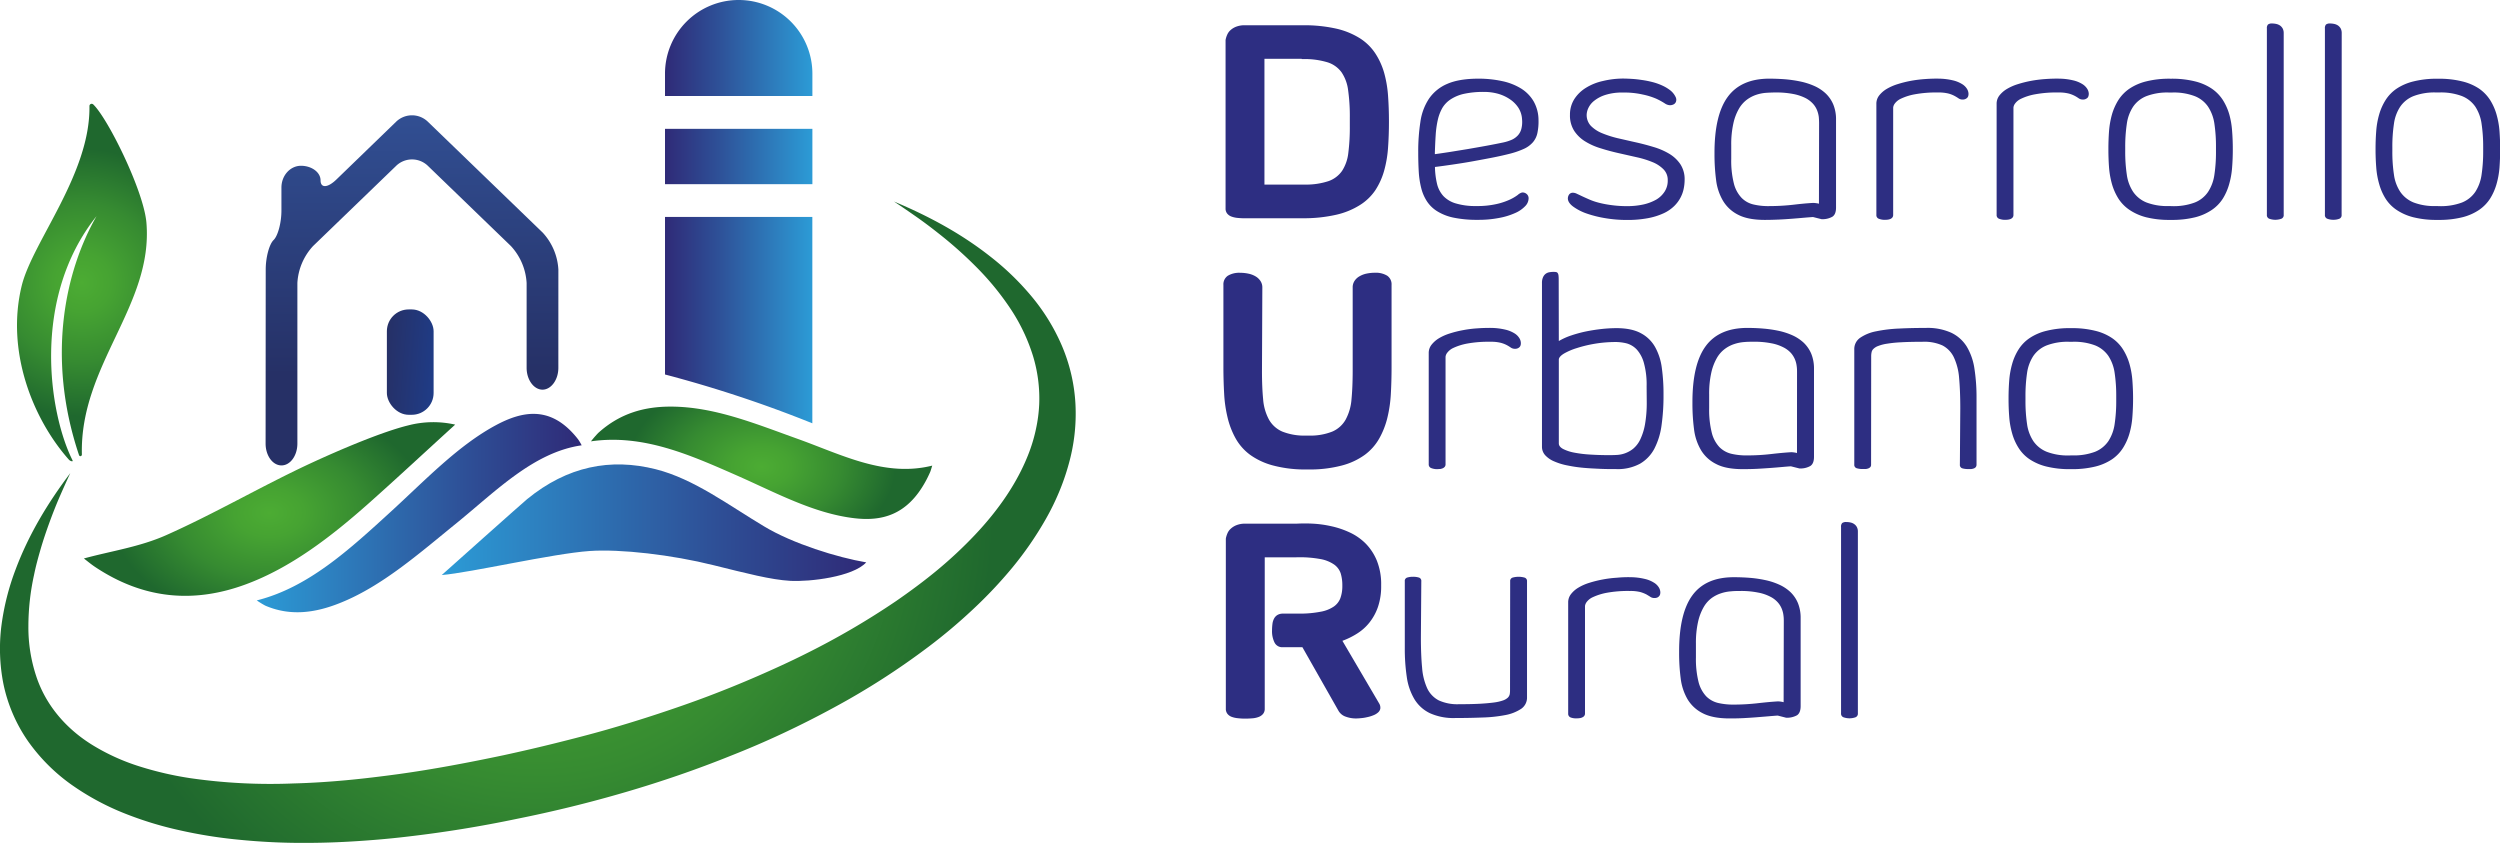 <svg id="Layer_1" data-name="Layer 1" xmlns="http://www.w3.org/2000/svg" xmlns:xlink="http://www.w3.org/1999/xlink" viewBox="0 0 1031.34 347.73"><defs><style>.cls-1,.cls-2,.cls-3,.cls-4{fill-rule:evenodd;}.cls-1{fill:url(#New_Gradient_Swatch_1);}.cls-2{fill:url(#linear-gradient);}.cls-3{fill:url(#linear-gradient-2);}.cls-4{fill:url(#New_Gradient_Swatch_1-2);}.cls-5{fill:#2d2e82;}.cls-6{fill:url(#New_Gradient_Swatch_1-3);}.cls-7{fill:url(#New_Gradient_Swatch_1-4);}.cls-8{fill:url(#Nueva_muestra_de_degradado_2);}.cls-9{fill:url(#Nueva_muestra_de_degradado_3);}.cls-10{fill:url(#linear-gradient-3);}.cls-11{fill:url(#linear-gradient-4);}.cls-12{fill:url(#linear-gradient-5);}</style><radialGradient id="New_Gradient_Swatch_1" cx="111.19" cy="1224.07" r="65.47" gradientTransform="translate(0 -633.04) scale(1 0.69)" gradientUnits="userSpaceOnUse"><stop offset="0" stop-color="#4cac33"/><stop offset="0.22" stop-color="#46a332"/><stop offset="0.59" stop-color="#368b31"/><stop offset="1" stop-color="#1f682e"/></radialGradient><linearGradient id="linear-gradient" x1="182.23" y1="215.59" x2="357.35" y2="215.59" gradientUnits="userSpaceOnUse"><stop offset="0" stop-color="#2c9bd6"/><stop offset="0.63" stop-color="#2e5198"/><stop offset="1" stop-color="#2f2a77"/></linearGradient><linearGradient id="linear-gradient-2" x1="105.92" y1="211.64" x2="239.96" y2="211.64" xlink:href="#linear-gradient"/><radialGradient id="New_Gradient_Swatch_1-2" cx="314.21" cy="1196.45" r="55.18" xlink:href="#New_Gradient_Swatch_1"/><radialGradient id="New_Gradient_Swatch_1-3" cx="-370.63" cy="328.76" r="55.22" gradientTransform="translate(338.41 -274.17) rotate(-10.49)" xlink:href="#New_Gradient_Swatch_1"/><radialGradient id="New_Gradient_Swatch_1-4" cx="221.1" cy="210.1" r="189.15" gradientTransform="matrix(1, 0, 0, 1, 0, 0)" xlink:href="#New_Gradient_Swatch_1"/><linearGradient id="Nueva_muestra_de_degradado_2" x1="179.84" y1="150.21" x2="158.64" y2="148.56" gradientUnits="userSpaceOnUse"><stop offset="0" stop-color="#1f3c87"/><stop offset="1" stop-color="#263066"/></linearGradient><linearGradient id="Nueva_muestra_de_degradado_3" x1="169.39" y1="0.8" x2="169.99" y2="153.72" gradientUnits="userSpaceOnUse"><stop offset="0" stop-color="#365ca6"/><stop offset="0.99" stop-color="#263167"/><stop offset="1" stop-color="#263066"/></linearGradient><linearGradient id="linear-gradient-3" x1="-3376.08" y1="19.8" x2="-3315.28" y2="19.8" gradientTransform="matrix(-1, 0, 0, 1, -3040.95, 0)" xlink:href="#linear-gradient"/><linearGradient id="linear-gradient-4" x1="-3376.08" y1="64.56" x2="-3315.28" y2="64.56" gradientTransform="matrix(-1, 0, 0, 1, -3040.95, 0)" xlink:href="#linear-gradient"/><linearGradient id="linear-gradient-5" x1="-3376.07" y1="132.1" x2="-3315.28" y2="132.1" gradientTransform="matrix(-1, 0, 0, 1, -3040.95, 0)" xlink:href="#linear-gradient"/></defs><path class="cls-1" d="M187.78,175.17c-12.6,11.46-24.07,22.16-35.68,32.48-15.89,14.12-32.29,26.56-50.45,33.32-21.43,8-42.35,6.38-62.62-7.22-1.68-1.14-3.3-2.51-4.43-3.36,11.27-3.09,23-4.74,34-9.64C88.28,212,107.43,200.84,127,191.66c13.64-6.36,30.92-13.62,41.51-16.2A41,41,0,0,1,187.78,175.17Z"/><path class="cls-2" d="M357.35,232c-11.8-2-30.37-7.72-42.25-14.92-14.29-8.51-28.76-19.5-44.57-23.5-18.65-4.69-36.42-1.28-53.08,12.34-1.4,1.11-34.3,30.48-35.22,31.31,12-1,45.65-8.84,61-9.92,12.81-.88,33.85,1.54,51.19,5.87,13.54,3.35,23.65,6,31.62,6.44S351.83,238,357.35,232Z"/><path class="cls-3" d="M105.92,247.69c21.26-5.32,38.31-21.06,55.4-36.69,14.09-12.88,27.66-27.26,43.43-35.69,10.73-5.72,21.42-7.52,31.42,3.21a36.18,36.18,0,0,1,2.43,2.88,21.86,21.86,0,0,1,1.36,2.31c-19.75,2.83-35.24,18.78-51.5,32-15.58,12.64-30.86,26.15-48.26,33.07-10.2,4.08-20.45,5.51-30.77,1.06A36.61,36.61,0,0,1,105.92,247.69Z"/><path class="cls-4" d="M243.79,182.07c21.48-3.08,40.74,5.54,60,14,15.93,7,31.59,15.62,48.33,17.67,11.37,1.41,22-1,29.73-15.18.66-1.19,1.25-2.43,1.83-3.72.3-.67.48-1.44.91-2.76-19.58,4.9-37.38-4.53-55.44-11-17.3-6.19-34.47-13.34-52.51-13.34-10.56,0-20.71,2.59-29.86,10.88A45.47,45.47,0,0,0,243.79,182.07Z"/><path class="cls-5" d="M513.67,90.05a30.29,30.29,0,0,1-3.11-.15,9.85,9.85,0,0,1-2.56-.57,4,4,0,0,1-1.75-1.24,3.28,3.28,0,0,1-.66-2.14V16.86a2.72,2.72,0,0,1,.05-.62,9.72,9.72,0,0,1,.61-1.88,5.4,5.4,0,0,1,1.36-1.91A7.48,7.48,0,0,1,510,11a9.64,9.64,0,0,1,3.67-.58h23.67a60.5,60.5,0,0,1,13.95,1.4,31.68,31.68,0,0,1,9.76,4,21.34,21.34,0,0,1,6.31,6.2A29.35,29.35,0,0,1,571,30a47.34,47.34,0,0,1,1.62,9.49c.25,3.41.37,6.92.37,10.55v.36q0,5.46-.37,10.52A47.21,47.21,0,0,1,571,70.45a29.1,29.1,0,0,1-3.61,8A21.21,21.21,0,0,1,561,84.6a31.34,31.34,0,0,1-9.8,4,59.67,59.67,0,0,1-14,1.43H513.67ZM537,24.27H521.63V76.15c.88,0,1.88,0,3,0h3.52c1.2,0,2.35,0,3.48,0l3,0h3.95a29.41,29.41,0,0,0,9.51-1.44,11.46,11.46,0,0,0,5.54-4.18,17,17,0,0,0,2.59-7.37,83.4,83.4,0,0,0,.63-11V48.51a77.07,77.07,0,0,0-.69-11.21,16.85,16.85,0,0,0-2.73-7.49,11.37,11.37,0,0,0-5.89-4.14,32.4,32.4,0,0,0-10.16-1.29H537Z"/><path class="cls-5" d="M622.4,63.53c-1.95.49-4.2,1-6.81,1.51s-5.29,1-8.07,1.51-5.51.93-8.23,1.33-5.15.74-7.32,1a33,33,0,0,0,.88,7.05,11.4,11.4,0,0,0,2.65,5,11.54,11.54,0,0,0,5.11,3A27.84,27.84,0,0,0,609,85a35.55,35.55,0,0,0,8.43-.84,27,27,0,0,0,5.46-1.83,18.31,18.31,0,0,0,3.24-1.91,4.29,4.29,0,0,1,1.74-1,2.46,2.46,0,0,1,1.83.53,2.32,2.32,0,0,1,.9,2,4.72,4.72,0,0,1-1.46,3.15,12.65,12.65,0,0,1-4.18,2.82,28.5,28.5,0,0,1-6.6,2,44.26,44.26,0,0,1-8.7.77,47.27,47.27,0,0,1-9.74-.85,20.84,20.84,0,0,1-6.77-2.54,13.76,13.76,0,0,1-4.36-4.06,17.87,17.87,0,0,1-2.44-5.48,35.76,35.76,0,0,1-1.06-6.86q-.22-3.75-.22-8.09a79.7,79.7,0,0,1,.89-12.51,23.08,23.08,0,0,1,3.56-9.6A17.27,17.27,0,0,1,597,34.62q4.9-2.16,12.93-2.17a45.61,45.61,0,0,1,9.7,1,24.45,24.45,0,0,1,7.76,3,15.48,15.48,0,0,1,5.23,5.26,15.76,15.76,0,0,1,2.07,7.76,22.91,22.91,0,0,1-.45,5.36,8.56,8.56,0,0,1-1.85,3.84,10.84,10.84,0,0,1-3.78,2.76A34.9,34.9,0,0,1,622.4,63.53ZM612.27,37.92a37.18,37.18,0,0,0-8.18.76,16.55,16.55,0,0,0-5.57,2.26A11,11,0,0,0,595,44.57a18.08,18.08,0,0,0-1.88,5,39.59,39.59,0,0,0-.85,6.18c-.15,2.28-.26,4.72-.34,7.34v.51c1.63-.22,3.67-.52,6.07-.89l7.52-1.22c2.6-.45,5.19-.9,7.75-1.37s4.86-.93,6.88-1.35a18.26,18.26,0,0,0,3.59-1.15,7.7,7.7,0,0,0,2.5-1.84,6.38,6.38,0,0,0,1.4-2.73,11.54,11.54,0,0,0,.26-3.84,9.74,9.74,0,0,0-1.51-4.75,12.26,12.26,0,0,0-3.51-3.52A16.73,16.73,0,0,0,618,38.68,21.46,21.46,0,0,0,612.27,37.92Z"/><path class="cls-5" d="M654.56,47.25a6.52,6.52,0,0,0,1.74,4.68,13.77,13.77,0,0,0,4.57,3,42.85,42.85,0,0,0,6.47,2.08c2.43.55,4.9,1.13,7.43,1.69s5,1.22,7.41,1.95a27.92,27.92,0,0,1,6.48,2.81,14.52,14.52,0,0,1,4.58,4.33,11.31,11.31,0,0,1,1.73,6.4,18.32,18.32,0,0,1-.37,3.59,13.66,13.66,0,0,1-1.34,3.76,13.91,13.91,0,0,1-2.65,3.52A15.54,15.54,0,0,1,686.26,88a27.29,27.29,0,0,1-6.4,2,45.22,45.22,0,0,1-8.79.74,52.76,52.76,0,0,1-8.63-.7,46.21,46.21,0,0,1-7.81-1.93A21.23,21.23,0,0,1,649,85.23c-1.46-1.08-2.2-2.22-2.2-3.37a2.87,2.87,0,0,1,.51-1.61,1.87,1.87,0,0,1,1.61-.74,3.73,3.73,0,0,1,1.62.44c.6.27,1.29.61,2.12,1s1.81.83,2.91,1.31a25,25,0,0,0,3.89,1.34,41.84,41.84,0,0,0,5.19,1,45.79,45.79,0,0,0,6.68.44,30.42,30.42,0,0,0,6.58-.68,19.32,19.32,0,0,0,5.32-2A10.27,10.27,0,0,0,686.74,79,8.23,8.23,0,0,0,688,74.4a6.19,6.19,0,0,0-1.73-4.53,13.28,13.28,0,0,0-4.58-3,38.7,38.7,0,0,0-6.46-2l-7.43-1.68c-2.54-.57-5-1.22-7.43-2A26.54,26.54,0,0,1,654,58.37a14.44,14.44,0,0,1-4.59-4.4,11.67,11.67,0,0,1-1.74-6.57,11.91,11.91,0,0,1,1.79-6.51,15,15,0,0,1,4.82-4.68,22.41,22.41,0,0,1,7-2.8,35.56,35.56,0,0,1,8.28-1c1.14,0,2.39.06,3.77.14s2.76.26,4.2.47a39.09,39.09,0,0,1,4.33.88,23.58,23.58,0,0,1,4,1.44,16.49,16.49,0,0,1,3.28,2,7.76,7.76,0,0,1,2.16,2.78,2.54,2.54,0,0,1,.23,1.07,2.2,2.2,0,0,1-.28,1.08,2,2,0,0,1-.89.82,3.34,3.34,0,0,1-1.51.32,4.24,4.24,0,0,1-2.16-.82,29.35,29.35,0,0,0-3.41-1.86A28.77,28.77,0,0,0,677.71,39a34.31,34.31,0,0,0-8.26-.82,22.31,22.31,0,0,0-7.24,1,14.15,14.15,0,0,0-4.58,2.42,8.25,8.25,0,0,0-2.39,3A7.15,7.15,0,0,0,654.56,47.25Z"/><path class="cls-5" d="M747.93,89.53c-1.14.08-2.45.18-3.93.31s-3.07.27-4.78.4-3.52.26-5.38.34-3.8.14-5.74.14c-4.62,0-8.31-.7-11-2.1a15.12,15.12,0,0,1-6.3-5.79,22.07,22.07,0,0,1-2.85-8.59,81.57,81.57,0,0,1-.66-10.6v-.58q0-15.7,5.5-23.14t17.06-7.47c2.17,0,4.34.09,6.53.25a53.15,53.15,0,0,1,6.34.92,28.75,28.75,0,0,1,5.76,1.85,16.9,16.9,0,0,1,4.68,3.08,13.5,13.5,0,0,1,3.13,4.54,16.1,16.1,0,0,1,1.14,6.34V85.62c0,1.89-.51,3.16-1.54,3.8a8.36,8.36,0,0,1-4.44,1Zm2.51-38.79q0-1.08-.12-2.46a11.54,11.54,0,0,0-.7-2.76,9.13,9.13,0,0,0-1.68-2.7,11.13,11.13,0,0,0-3.13-2.38,19.63,19.63,0,0,0-5-1.66,36.35,36.35,0,0,0-7.29-.63c-1.21,0-2.51.05-3.9.14a16.91,16.91,0,0,0-4.12.82,14,14,0,0,0-3.91,2.06,12.46,12.46,0,0,0-3.26,3.77A21,21,0,0,0,715.06,51a39.29,39.29,0,0,0-.86,8.86v5.69a38.24,38.24,0,0,0,1.08,10.12,13.29,13.29,0,0,0,3.13,5.89,10,10,0,0,0,5,2.8,26.3,26.3,0,0,0,6.65.66,88.35,88.35,0,0,0,9.93-.58c2.86-.34,5.56-.6,8-.73a8.26,8.26,0,0,1,1.31.12,5.05,5.05,0,0,1,1.08.22Z"/><path class="cls-5" d="M800.13,32.45a26.21,26.21,0,0,1,5.46.69,12.6,12.6,0,0,1,3.73,1.48,6.17,6.17,0,0,1,2.11,2,4.23,4.23,0,0,1,.65,2.1,3.89,3.89,0,0,1-.08.74,2,2,0,0,1-.35.76,2.11,2.11,0,0,1-.74.57,2.53,2.53,0,0,1-1.22.28,2.88,2.88,0,0,1-1.68-.47,19,19,0,0,0-1.63-1,12,12,0,0,0-2.53-1,16.86,16.86,0,0,0-4.35-.45,48.78,48.78,0,0,0-9.67.77,22.77,22.77,0,0,0-5.61,1.78,6.56,6.56,0,0,0-2.58,2.06,3.38,3.38,0,0,0-.64,1.59V88.68a1.68,1.68,0,0,1-.3,1,2.27,2.27,0,0,1-.8.63,4.39,4.39,0,0,1-1.11.3,10.39,10.39,0,0,1-1.26.08,6.59,6.59,0,0,1-2.39-.42,1.57,1.57,0,0,1-1.07-1.62V42.76a5.47,5.47,0,0,1,1.13-3.34,11.19,11.19,0,0,1,3.07-2.7,21.55,21.55,0,0,1,4.53-2,48,48,0,0,1,5.47-1.37,53.18,53.18,0,0,1,5.92-.74C796.21,32.46,798.2,32.41,800.13,32.45Z"/><path class="cls-5" d="M849.74,32.45a26.22,26.22,0,0,1,5.47.69,12.6,12.6,0,0,1,3.73,1.48,6.22,6.22,0,0,1,2.1,2,4.05,4.05,0,0,1,.66,2.1,3.93,3.93,0,0,1-.09.74,2,2,0,0,1-.33.76,2.2,2.2,0,0,1-.76.57,2.38,2.38,0,0,1-1.21.28,3,3,0,0,1-1.7-.47,17.93,17.93,0,0,0-1.6-1,12.83,12.83,0,0,0-2.54-1,16.91,16.91,0,0,0-4.35-.45,48.6,48.6,0,0,0-9.66.77,22.58,22.58,0,0,0-5.62,1.78,6.42,6.42,0,0,0-2.58,2.06,3.27,3.27,0,0,0-.64,1.59V88.68a1.62,1.62,0,0,1-.3,1,2.46,2.46,0,0,1-.8.63,4.47,4.47,0,0,1-1.12.3,10.23,10.23,0,0,1-1.25.08,6.63,6.63,0,0,1-2.39-.42,1.58,1.58,0,0,1-1.08-1.62V42.76a5.47,5.47,0,0,1,1.13-3.34,11.24,11.24,0,0,1,3.08-2.7,21.09,21.09,0,0,1,4.53-2,47,47,0,0,1,5.47-1.37,53,53,0,0,1,5.91-.74C845.83,32.46,847.82,32.41,849.74,32.45Z"/><path class="cls-5" d="M895.3,90.72a39.22,39.22,0,0,1-9.86-1.07,22,22,0,0,1-6.94-3.06,16.16,16.16,0,0,1-4.57-4.65A23.57,23.57,0,0,1,871.28,76a35.61,35.61,0,0,1-1.22-6.84q-.27-3.65-.27-7.47v-.23c0-2.54.09-5,.27-7.44a35.78,35.78,0,0,1,1.22-6.87,23.6,23.6,0,0,1,2.65-5.91,16.51,16.51,0,0,1,4.57-4.68,22,22,0,0,1,6.94-3,39.14,39.14,0,0,1,9.86-1.09h.35a39.28,39.28,0,0,1,9.83,1.09,21.61,21.61,0,0,1,6.94,3A16.49,16.49,0,0,1,917,41.25a23.24,23.24,0,0,1,2.65,5.91A33.61,33.61,0,0,1,920.82,54c.2,2.43.29,4.9.29,7.44v.23c0,2.55-.09,5-.29,7.47A33.44,33.44,0,0,1,919.6,76,23.22,23.22,0,0,1,917,81.94a16.14,16.14,0,0,1-4.53,4.65,21.63,21.63,0,0,1-6.94,3.06,39.35,39.35,0,0,1-9.83,1.07Zm.75-5.68a24.68,24.68,0,0,0,9.33-1.48,11.84,11.84,0,0,0,5.52-4.39,17.33,17.33,0,0,0,2.62-7.11,63,63,0,0,0,.65-9.67V60.73a63.24,63.24,0,0,0-.65-9.67A17.14,17.14,0,0,0,910.9,44a11.9,11.9,0,0,0-5.52-4.35,24.29,24.29,0,0,0-9.33-1.48h-1.26a24.18,24.18,0,0,0-9.29,1.48A12,12,0,0,0,880,44a17,17,0,0,0-2.61,7.08,64.44,64.44,0,0,0-.66,9.67v1.66a64.15,64.15,0,0,0,.66,9.67A17,17,0,0,0,880,79.14a12.17,12.17,0,0,0,5.51,4.39A23.94,23.94,0,0,0,894.79,85Z"/><path class="cls-5" d="M942.11,88.62a1.57,1.57,0,0,1-1.05,1.65,7.43,7.43,0,0,1-4.81,0,1.56,1.56,0,0,1-1.08-1.65V11.74a2.22,2.22,0,0,1,.45-1.62,2.67,2.67,0,0,1,1.77-.43,8.14,8.14,0,0,1,1.7.2,4.49,4.49,0,0,1,1.51.65,3.71,3.71,0,0,1,1.09,1.23,4.07,4.07,0,0,1,.42,1.9Z"/><path class="cls-5" d="M966,88.62a1.57,1.57,0,0,1-1,1.65,6.93,6.93,0,0,1-2.42.4,7.11,7.11,0,0,1-2.4-.4,1.57,1.57,0,0,1-1.07-1.65V11.74a2.28,2.28,0,0,1,.44-1.62,2.65,2.65,0,0,1,1.77-.43,8.23,8.23,0,0,1,1.71.2,4.49,4.49,0,0,1,1.51.65,3.94,3.94,0,0,1,1.09,1.23,4.07,4.07,0,0,1,.41,1.9Z"/><path class="cls-5" d="M1005.51,90.72a39,39,0,0,1-9.83-1.07,22,22,0,0,1-7-3.06,15.84,15.84,0,0,1-4.55-4.65A22.88,22.88,0,0,1,981.52,76a33.43,33.43,0,0,1-1.23-6.84Q980,65.52,980,61.7v-.23c0-2.54.09-5,.28-7.44a33.61,33.61,0,0,1,1.23-6.87,22.9,22.9,0,0,1,2.65-5.91,16.18,16.18,0,0,1,4.55-4.68,21.92,21.92,0,0,1,7-3,39,39,0,0,1,9.83-1.09h.37a39.06,39.06,0,0,1,9.81,1.09,21.73,21.73,0,0,1,7,3,16.77,16.77,0,0,1,4.53,4.68,23.22,23.22,0,0,1,2.64,5.91,35,35,0,0,1,1.24,6.87c.17,2.43.28,4.9.28,7.44v.23c0,2.55-.11,5-.28,7.47a34.84,34.84,0,0,1-1.24,6.84,23.2,23.2,0,0,1-2.64,5.93,16.4,16.4,0,0,1-4.53,4.65,21.75,21.75,0,0,1-7,3.06,39.13,39.13,0,0,1-9.81,1.07Zm.75-5.68a24.89,24.89,0,0,0,9.36-1.48,12.1,12.1,0,0,0,5.52-4.39,17.46,17.46,0,0,0,2.6-7.11,64.15,64.15,0,0,0,.66-9.67V60.73a64.44,64.44,0,0,0-.66-9.67,17.27,17.27,0,0,0-2.6-7.08,12.15,12.15,0,0,0-5.52-4.35,24.49,24.49,0,0,0-9.36-1.48H1005a24.27,24.27,0,0,0-9.3,1.48,12,12,0,0,0-5.5,4.35,16.86,16.86,0,0,0-2.61,7.08,63.14,63.14,0,0,0-.66,9.67v1.66a62.87,62.87,0,0,0,.66,9.67,16.86,16.86,0,0,0,2.61,7.08,12.25,12.25,0,0,0,5.5,4.39A24,24,0,0,0,1005,85Z"/><path class="cls-5" d="M520.61,153.14q0,6.63.48,11.6a20.89,20.89,0,0,0,2.37,8.29,11.56,11.56,0,0,0,5.51,5,24.62,24.62,0,0,0,10,1.66h.68a24.51,24.51,0,0,0,10-1.66,11.54,11.54,0,0,0,5.52-5,20.89,20.89,0,0,0,2.37-8.29q.48-5,.49-11.6V118.67a4.81,4.81,0,0,1,.78-2.81,5.92,5.92,0,0,1,2.09-1.91,9.41,9.41,0,0,1,2.92-1.09,16.15,16.15,0,0,1,3.3-.34,9.05,9.05,0,0,1,5.15,1.22,4.28,4.28,0,0,1,1.8,3.79v34.13q0,5.47-.29,10.7a54,54,0,0,1-1.42,9.91,33.48,33.48,0,0,1-3.36,8.6,21.59,21.59,0,0,1-6,6.78,28.37,28.37,0,0,1-9.52,4.41,51.48,51.48,0,0,1-13.86,1.61h-.45a51.48,51.48,0,0,1-13.86-1.61,28.88,28.88,0,0,1-9.56-4.41,21.43,21.43,0,0,1-6-6.78,33.5,33.5,0,0,1-3.33-8.63,53.26,53.26,0,0,1-1.42-9.93c-.19-3.48-.3-7.06-.3-10.76v-34a4.29,4.29,0,0,1,1.81-3.79,9.08,9.08,0,0,1,5.15-1.22,15.91,15.91,0,0,1,3.29.34,9.43,9.43,0,0,1,2.94,1.09,6.12,6.12,0,0,1,2.07,1.91,4.82,4.82,0,0,1,.8,2.81Z"/><path class="cls-5" d="M615.47,135.28a26.9,26.9,0,0,1,5.46.69,12.49,12.49,0,0,1,3.73,1.48,6.13,6.13,0,0,1,2.1,2,4,4,0,0,1,.65,2.11,3.8,3.8,0,0,1-.07.72,2,2,0,0,1-.34.75,2.13,2.13,0,0,1-.76.6,2.62,2.62,0,0,1-1.21.26,3,3,0,0,1-1.69-.45,18.27,18.27,0,0,0-1.61-1,12,12,0,0,0-2.54-1,16.43,16.43,0,0,0-4.35-.45,48.78,48.78,0,0,0-9.66.76,23.76,23.76,0,0,0-5.62,1.78,6.66,6.66,0,0,0-2.58,2.07,3.28,3.28,0,0,0-.64,1.58v44.35a1.54,1.54,0,0,1-.3,1,2.36,2.36,0,0,1-.8.63,4.75,4.75,0,0,1-1.1.32c-.43,0-.84.06-1.27.06a6.39,6.39,0,0,1-2.39-.42,1.57,1.57,0,0,1-1.08-1.6V145.59a5.42,5.42,0,0,1,1.14-3.34,11.36,11.36,0,0,1,3.07-2.7,20.36,20.36,0,0,1,4.53-2,43.73,43.73,0,0,1,5.47-1.36,46.77,46.77,0,0,1,5.91-.74C611.55,135.3,613.54,135.25,615.47,135.28Z"/><path class="cls-5" d="M643.07,140.69a27.11,27.11,0,0,1,5.13-2.31,53.38,53.38,0,0,1,6.07-1.65c2.11-.42,4.24-.76,6.38-1a58,58,0,0,1,6.13-.36q6.33,0,10.17,2.11a14.45,14.45,0,0,1,5.89,5.78,23.84,23.84,0,0,1,2.73,8.6,76.68,76.68,0,0,1,.69,10.61v.56a86.53,86.53,0,0,1-.8,12.32,29.41,29.41,0,0,1-2.93,9.66,15.59,15.59,0,0,1-5.95,6.28,19.24,19.24,0,0,1-9.8,2.23c-2.09,0-4.31,0-6.64-.11s-4.63-.21-6.9-.42a56.07,56.07,0,0,1-6.48-.95,25.32,25.32,0,0,1-5.48-1.65,10.64,10.64,0,0,1-3.76-2.52,5.17,5.17,0,0,1-1.4-3.6v-67.5a5.48,5.48,0,0,1,.5-2.54,3.5,3.5,0,0,1,1.19-1.39,3.62,3.62,0,0,1,1.56-.56,10.24,10.24,0,0,1,1.6-.12,6.24,6.24,0,0,1,1,.08,1,1,0,0,1,.65.44,2.26,2.26,0,0,1,.32,1,14.1,14.1,0,0,1,.08,1.78Zm22.65.41a53,53,0,0,0-15.24,2.5,25.88,25.88,0,0,0-5.25,2.24q-2,1.22-2.16,2.37v34.7c0,.91.6,1.68,1.77,2.31a17.28,17.28,0,0,0,4.61,1.51,50.51,50.51,0,0,0,6.5.79q3.67.24,7.5.24c1,0,2.12,0,3.3-.07a11.74,11.74,0,0,0,6.94-2.53,11.3,11.3,0,0,0,2.91-3.73,24.36,24.36,0,0,0,2-6.25,51.08,51.08,0,0,0,.74-9.44l-.05-6.38a33.47,33.47,0,0,0-1.1-9.54,13.7,13.7,0,0,0-2.92-5.58,9.12,9.12,0,0,0-4.29-2.6A19.66,19.66,0,0,0,665.72,141.1Z"/><path class="cls-5" d="M738.82,192.37c-1.14.06-2.45.18-3.92.31s-3.07.27-4.79.39-3.51.25-5.38.34-3.79.13-5.72.13c-4.64,0-8.32-.69-11-2.1a15,15,0,0,1-6.3-5.77,22.13,22.13,0,0,1-2.86-8.59,81.66,81.66,0,0,1-.66-10.62v-.56q0-15.72,5.51-23.15t17.05-7.47c2.18,0,4.35.08,6.53.26a51.35,51.35,0,0,1,6.35.91,28.75,28.75,0,0,1,5.76,1.85,17.25,17.25,0,0,1,4.68,3.07,13.64,13.64,0,0,1,3.13,4.54,16.19,16.19,0,0,1,1.14,6.33v36.19c0,1.9-.51,3.17-1.55,3.83a8.44,8.44,0,0,1-4.44,1Zm2.52-38.79c0-.74,0-1.54-.13-2.46a10.64,10.64,0,0,0-.69-2.76,9.71,9.71,0,0,0-1.68-2.72,10.66,10.66,0,0,0-3.14-2.36,18.05,18.05,0,0,0-5-1.67,35.39,35.39,0,0,0-7.28-.63c-1.22,0-2.52,0-3.9.13a17.13,17.13,0,0,0-4.13.84,13.55,13.55,0,0,0-3.9,2.05,12.17,12.17,0,0,0-3.27,3.78,21.7,21.7,0,0,0-2.27,6.06,39.29,39.29,0,0,0-.86,8.88v5.68a39,39,0,0,0,1.08,10.11,13.41,13.41,0,0,0,3.13,5.91,10.27,10.27,0,0,0,5,2.79,26.75,26.75,0,0,0,6.66.66,83.77,83.77,0,0,0,9.92-.59c2.85-.33,5.55-.58,8.05-.73a8.59,8.59,0,0,1,1.32.12,5,5,0,0,1,1.07.24Z"/><path class="cls-5" d="M771.89,191.66a1.51,1.51,0,0,1-.29,1,2.31,2.31,0,0,1-.8.56,5,5,0,0,1-1.11.27c-.42,0-.84,0-1.26,0a8.19,8.19,0,0,1-2.39-.3,1.45,1.45,0,0,1-1.08-1.58V144.15a5.62,5.62,0,0,1,2.45-4.82,17.43,17.43,0,0,1,6.55-2.65,58.23,58.23,0,0,1,9.44-1.14c3.56-.18,7.29-.26,11.15-.26a23.66,23.66,0,0,1,10.44,2,15.25,15.25,0,0,1,6.38,5.72,24.68,24.68,0,0,1,3.16,9.11,77.37,77.37,0,0,1,.86,12.1v27.46a1.69,1.69,0,0,1-.29,1,2,2,0,0,1-.77.56,5,5,0,0,1-1.11.27c-.42,0-.83,0-1.25,0a8.13,8.13,0,0,1-2.45-.3,1.45,1.45,0,0,1-1-1.58l.17-23.16c0-4.84-.17-9-.48-12.43a24.45,24.45,0,0,0-2.13-8.53,10.69,10.69,0,0,0-4.76-5A18.22,18.22,0,0,0,793,141q-5.12,0-8.65.2a51.5,51.5,0,0,0-5.89.59,16.61,16.61,0,0,0-3.67.95,5.38,5.38,0,0,0-1.93,1.19,2.63,2.63,0,0,0-.77,1.43,8,8,0,0,0-.16,1.55Z"/><path class="cls-5" d="M854.15,193.54a39.5,39.5,0,0,1-9.84-1.06,22.16,22.16,0,0,1-7-3,15.85,15.85,0,0,1-4.56-4.68,22.26,22.26,0,0,1-2.64-5.91,33.82,33.82,0,0,1-1.23-6.86c-.19-2.42-.28-4.91-.28-7.45v-.22c0-2.56.09-5,.28-7.46a34.36,34.36,0,0,1,1.23-6.85,22.32,22.32,0,0,1,2.64-5.92,15.94,15.94,0,0,1,4.56-4.67,21.49,21.49,0,0,1,7-3,38.92,38.92,0,0,1,9.84-1.09h.35a39.17,39.17,0,0,1,9.83,1.09,21.24,21.24,0,0,1,6.95,3,16.21,16.21,0,0,1,4.53,4.67,23.35,23.35,0,0,1,2.65,5.92,34.36,34.36,0,0,1,1.22,6.85c.18,2.43.29,4.9.29,7.46v.22c0,2.54-.11,5-.29,7.45a33.82,33.82,0,0,1-1.22,6.86,23.28,23.28,0,0,1-2.65,5.91,16.12,16.12,0,0,1-4.53,4.68,21.9,21.9,0,0,1-6.95,3,39.75,39.75,0,0,1-9.83,1.06Zm.75-5.67a24.83,24.83,0,0,0,9.35-1.48,12.19,12.19,0,0,0,5.51-4.38,17.34,17.34,0,0,0,2.61-7.12,63.24,63.24,0,0,0,.65-9.67v-1.65a63.51,63.51,0,0,0-.65-9.69,17.15,17.15,0,0,0-2.61-7.08,12.18,12.18,0,0,0-5.51-4.34A24.44,24.44,0,0,0,854.9,141h-1.25a24.18,24.18,0,0,0-9.29,1.48,12.11,12.11,0,0,0-5.52,4.34,17.15,17.15,0,0,0-2.61,7.08,64.82,64.82,0,0,0-.65,9.69v1.65a64.54,64.54,0,0,0,.65,9.67,17,17,0,0,0,2.61,7.09,12.25,12.25,0,0,0,5.52,4.38,24.13,24.13,0,0,0,9.29,1.51Z"/><path class="cls-5" d="M534.83,229.92H521.75v62.44a3.24,3.24,0,0,1-.71,2.17,4.25,4.25,0,0,1-1.83,1.25,9,9,0,0,1-2.56.55c-1,.08-1.92.13-2.86.13a25.65,25.65,0,0,1-3.12-.17,9.87,9.87,0,0,1-2.55-.56,4,4,0,0,1-1.76-1.25,3.31,3.31,0,0,1-.66-2.12V222.52a2.73,2.73,0,0,1,.06-.63,10.17,10.17,0,0,1,.6-1.86,5.35,5.35,0,0,1,1.36-1.91,7.65,7.65,0,0,1,2.4-1.48,9.52,9.52,0,0,1,3.67-.61h21.15a62.6,62.6,0,0,1,6.69,0,45.52,45.52,0,0,1,7.6,1.06,36.32,36.32,0,0,1,7.57,2.56,22.88,22.88,0,0,1,6.57,4.57,21.92,21.92,0,0,1,4.64,7.09,26.15,26.15,0,0,1,1.77,10.08v.23a26.36,26.36,0,0,1-1.31,8.72,21.63,21.63,0,0,1-3.51,6.46,20.07,20.07,0,0,1-5.09,4.56,31.64,31.64,0,0,1-6.08,3l15.13,25.78a3.37,3.37,0,0,1,.51,2.2,2.86,2.86,0,0,1-1,1.64,6.44,6.44,0,0,1-2,1.15,13.64,13.64,0,0,1-2.5.74,16,16,0,0,1-2.56.4,19.77,19.77,0,0,1-2.1.12,12.23,12.23,0,0,1-4.11-.74,5.44,5.44,0,0,1-3.06-2.56L537.29,267h-8.15a3.52,3.52,0,0,1-3.38-2,10.5,10.5,0,0,1-1-4.92,21.1,21.1,0,0,1,.17-2.69,6.23,6.23,0,0,1,.68-2.22,3.77,3.77,0,0,1,1.4-1.48,4.42,4.42,0,0,1,2.3-.55H536a44.8,44.8,0,0,0,8.91-.8,13.94,13.94,0,0,0,5.38-2.15,7.4,7.4,0,0,0,2.67-3.45,14.42,14.42,0,0,0,.8-4.65v-.54a17,17,0,0,0-.67-5,7.33,7.33,0,0,0-2.69-3.64,14.3,14.3,0,0,0-5.57-2.26,47.52,47.52,0,0,0-9.39-.76h-.58Z"/><path class="cls-5" d="M623,239.84a1.45,1.45,0,0,1,1.08-1.58,9.12,9.12,0,0,1,4.79,0,1.46,1.46,0,0,1,1.08,1.58v47.78a5.57,5.57,0,0,1-2.45,4.82,17.74,17.74,0,0,1-6.55,2.56,58.13,58.13,0,0,1-9.45,1q-5.34.21-11.14.21a23.61,23.61,0,0,1-10.48-2,15.12,15.12,0,0,1-6.34-5.71,24.52,24.52,0,0,1-3.17-9.08,78.9,78.9,0,0,1-.84-12.13V239.84a1.44,1.44,0,0,1,1-1.58,7.88,7.88,0,0,1,2.36-.32,8,8,0,0,1,2.45.32,1.44,1.44,0,0,1,1,1.58l-.17,23.21c0,4.82.17,8.94.5,12.4a25,25,0,0,0,2.12,8.54,10.83,10.83,0,0,0,4.76,4.95,18.42,18.42,0,0,0,8.34,1.57q5.12,0,8.65-.19c2.35-.13,4.32-.32,5.88-.53a18.38,18.38,0,0,0,3.68-.85,5.66,5.66,0,0,0,1.94-1.14,2.88,2.88,0,0,0,.77-1.37,8.82,8.82,0,0,0,.13-1.59Z"/><path class="cls-5" d="M673,238.12a26.12,26.12,0,0,1,5.46.69,12.17,12.17,0,0,1,3.72,1.48,6,6,0,0,1,2.12,2,4.1,4.1,0,0,1,.65,2.08,3.89,3.89,0,0,1-.08.74,1.81,1.81,0,0,1-.35.74,2.16,2.16,0,0,1-.74.61,2.76,2.76,0,0,1-1.22.24,2.86,2.86,0,0,1-1.69-.45c-.42-.29-1-.62-1.62-1a13.57,13.57,0,0,0-2.52-1,16.91,16.91,0,0,0-4.35-.45,48.82,48.82,0,0,0-9.68.77,24.07,24.07,0,0,0-5.61,1.79,6.46,6.46,0,0,0-2.59,2.07,3.43,3.43,0,0,0-.63,1.57v44.33a1.56,1.56,0,0,1-.31,1,1.89,1.89,0,0,1-.8.61,3.14,3.14,0,0,1-1.1.32,7.63,7.63,0,0,1-1.26.09A6.35,6.35,0,0,1,648,296a1.61,1.61,0,0,1-1.07-1.63v-45.9a5.47,5.47,0,0,1,1.13-3.34,10.89,10.89,0,0,1,3.07-2.7,20.58,20.58,0,0,1,4.53-2,45.86,45.86,0,0,1,5.46-1.36,46.7,46.7,0,0,1,5.92-.74C669.08,238.13,671.07,238.07,673,238.12Z"/><path class="cls-5" d="M733.38,295.2c-1.15.07-2.45.18-3.94.31l-4.78.39c-1.71.14-3.51.25-5.39.35s-3.79.13-5.72.13q-6.94,0-11.06-2.11a15.22,15.22,0,0,1-6.29-5.76,22.45,22.45,0,0,1-2.85-8.6,79.9,79.9,0,0,1-.65-10.62v-.56q0-15.71,5.49-23.16t17.07-7.45q3.24,0,6.52.25a48.3,48.3,0,0,1,6.35.92,27.44,27.44,0,0,1,5.75,1.85,16.84,16.84,0,0,1,4.68,3.06,13.44,13.44,0,0,1,3.13,4.55,16.12,16.12,0,0,1,1.14,6.31v36.19c0,1.91-.51,3.18-1.53,3.84a8.58,8.58,0,0,1-4.45,1Zm2.5-38.81c0-.72,0-1.52-.13-2.44a10.64,10.64,0,0,0-.69-2.76,9.18,9.18,0,0,0-1.68-2.71,10.36,10.36,0,0,0-3.14-2.36,18,18,0,0,0-5-1.67,34.71,34.71,0,0,0-7.28-.65c-1.23,0-2.52,0-3.91.15a16.29,16.29,0,0,0-4.13.83,13.83,13.83,0,0,0-3.89,2,12.25,12.25,0,0,0-3.26,3.78,21.58,21.58,0,0,0-2.28,6.07,39.35,39.35,0,0,0-.86,8.88v5.69a39.43,39.43,0,0,0,1.07,10.1,13.66,13.66,0,0,0,3.13,5.91,10.29,10.29,0,0,0,5,2.8,27.86,27.86,0,0,0,6.65.66,88.45,88.45,0,0,0,9.94-.6c2.86-.32,5.54-.58,8-.72a8.06,8.06,0,0,1,1.31.11,6.74,6.74,0,0,1,1.08.23Z"/><path class="cls-5" d="M766.44,294.27a1.59,1.59,0,0,1-1.05,1.66,7.43,7.43,0,0,1-4.81,0,1.58,1.58,0,0,1-1.08-1.66V217.39a2.17,2.17,0,0,1,.45-1.6,2.67,2.67,0,0,1,1.77-.43,7.57,7.57,0,0,1,1.7.19,4,4,0,0,1,1.51.66,3.5,3.5,0,0,1,1.09,1.22,3.94,3.94,0,0,1,.42,1.91Z"/><path class="cls-6" d="M38.36,43a.92.92,0,0,0-1.46.77C37.31,71.66,13.56,99.56,9,117.71c-6.64,26.81,4.3,54.88,19.43,71.93.53.59,1.85,1,1.49.26-9.67-19.27-17.13-66.84,9.9-100.72-12.78,22.3-20.87,57.89-7.24,98.51.26.81,1.23.58,1.2-.25C32.9,150.54,63.31,126,60.4,91.83c-1.11-13.12-16-43.21-22-48.81Z"/><path class="cls-7" d="M29,195.18q-1.2,2.56-2.36,5.15t-2.27,5.15c-1.48,3.45-2.84,6.94-4.11,10.44s-2.45,7-3.49,10.57-2,7.09-2.72,10.66a99.59,99.59,0,0,0-2.34,21.36,64,64,0,0,0,3.16,20.22C19,291.47,28.05,301.5,39.52,308.18A86.5,86.5,0,0,0,58,316.31,137.5,137.5,0,0,0,78.35,321a231.11,231.11,0,0,0,42.7,2.2c7.21-.19,14.44-.65,21.68-1.32s14.47-1.56,21.7-2.54c14.48-2,28.9-4.75,43.29-7.78,7.19-1.56,14.38-3.22,21.52-5s14.22-3.59,21.26-5.61,14-4.17,21-6.48,13.85-4.68,20.68-7.27,13.58-5.33,20.26-8.24,13.29-5.92,19.78-9.17A320,320,0,0,0,369.61,248c5.9-4.08,11.66-8.33,17.14-12.88a175.61,175.61,0,0,0,15.47-14.48c9.62-10.17,17.71-21.68,22.43-34.3a65.64,65.64,0,0,0,2.78-9.63,61.13,61.13,0,0,0,1.28-9.89,60.25,60.25,0,0,0-2.57-20,75.82,75.82,0,0,0-8.9-18.89,112.93,112.93,0,0,0-13.59-16.88,168,168,0,0,0-16.52-14.8c-2.92-2.32-5.92-4.58-9-6.74s-6.18-4.28-9.32-6.37c13.9,5.83,27.41,13,39.6,22.59A110.08,110.08,0,0,1,425.33,122,82.64,82.64,0,0,1,438,142.47a70.89,70.89,0,0,1,5.66,24.16,76.64,76.64,0,0,1-2.78,24.83,94.29,94.29,0,0,1-4.06,11.72,101.59,101.59,0,0,1-5.42,11,140.86,140.86,0,0,1-13.75,19.95,183.38,183.38,0,0,1-16.39,17.36,221,221,0,0,1-18.08,15.23A305,305,0,0,1,343.8,292q-10.24,5.56-20.78,10.5t-21.31,9.18Q291,316,280,319.79t-22,7q-11.09,3.25-22.29,6t-22.42,5q-22.53,4.73-45.56,7.38c-7.67.91-15.39,1.55-23.14,2s-15.53.63-23.35.53-15.66-.57-23.51-1.37a193.8,193.8,0,0,1-23.5-3.79,146.25,146.25,0,0,1-23.15-7.11,105.21,105.21,0,0,1-21.77-11.84,75.29,75.29,0,0,1-17.87-18,64.32,64.32,0,0,1-10-23.3A74.85,74.85,0,0,1,.63,257.8a102.53,102.53,0,0,1,5.81-22.88C11.9,220.34,19.9,207.22,29,195.18Z"/><rect class="cls-8" x="159.6" y="127.65" width="19.28" height="43.47" rx="9"/><path class="cls-9" d="M230.35,111.2a24.41,24.41,0,0,0-6.49-15.26l-47.4-45.77a9.42,9.42,0,0,0-13,0L138.72,74.11c-3.57,3.44-6.48,3.56-6.48.28s-3.63-6-8.07-6-8.07,4-8.07,9v9.5c0,5-1.46,10.42-3.24,12.14s-3.24,7.18-3.24,12.14L109.57,183c0,5,2.94,9,6.55,9s6.55-4,6.56-9l0-66.26a24.43,24.43,0,0,1,6.49-15.26l34.3-33.11a9.42,9.42,0,0,1,13,0l34.29,33.12a24.48,24.48,0,0,1,6.49,15.26l0,35c0,4.95,3,9,6.55,9s6.55-4.07,6.54-9Z"/><path class="cls-10" d="M304.74,0a30.4,30.4,0,0,1,30.4,30.39v9.2h-60.8v-9.2A30.38,30.38,0,0,1,304.74,0Z"/><rect class="cls-11" x="274.34" y="53.15" width="60.8" height="22.83"/><path class="cls-12" d="M274.34,154.49v-65h60.78v85.14A507.5,507.5,0,0,0,274.34,154.49Z"/></svg>